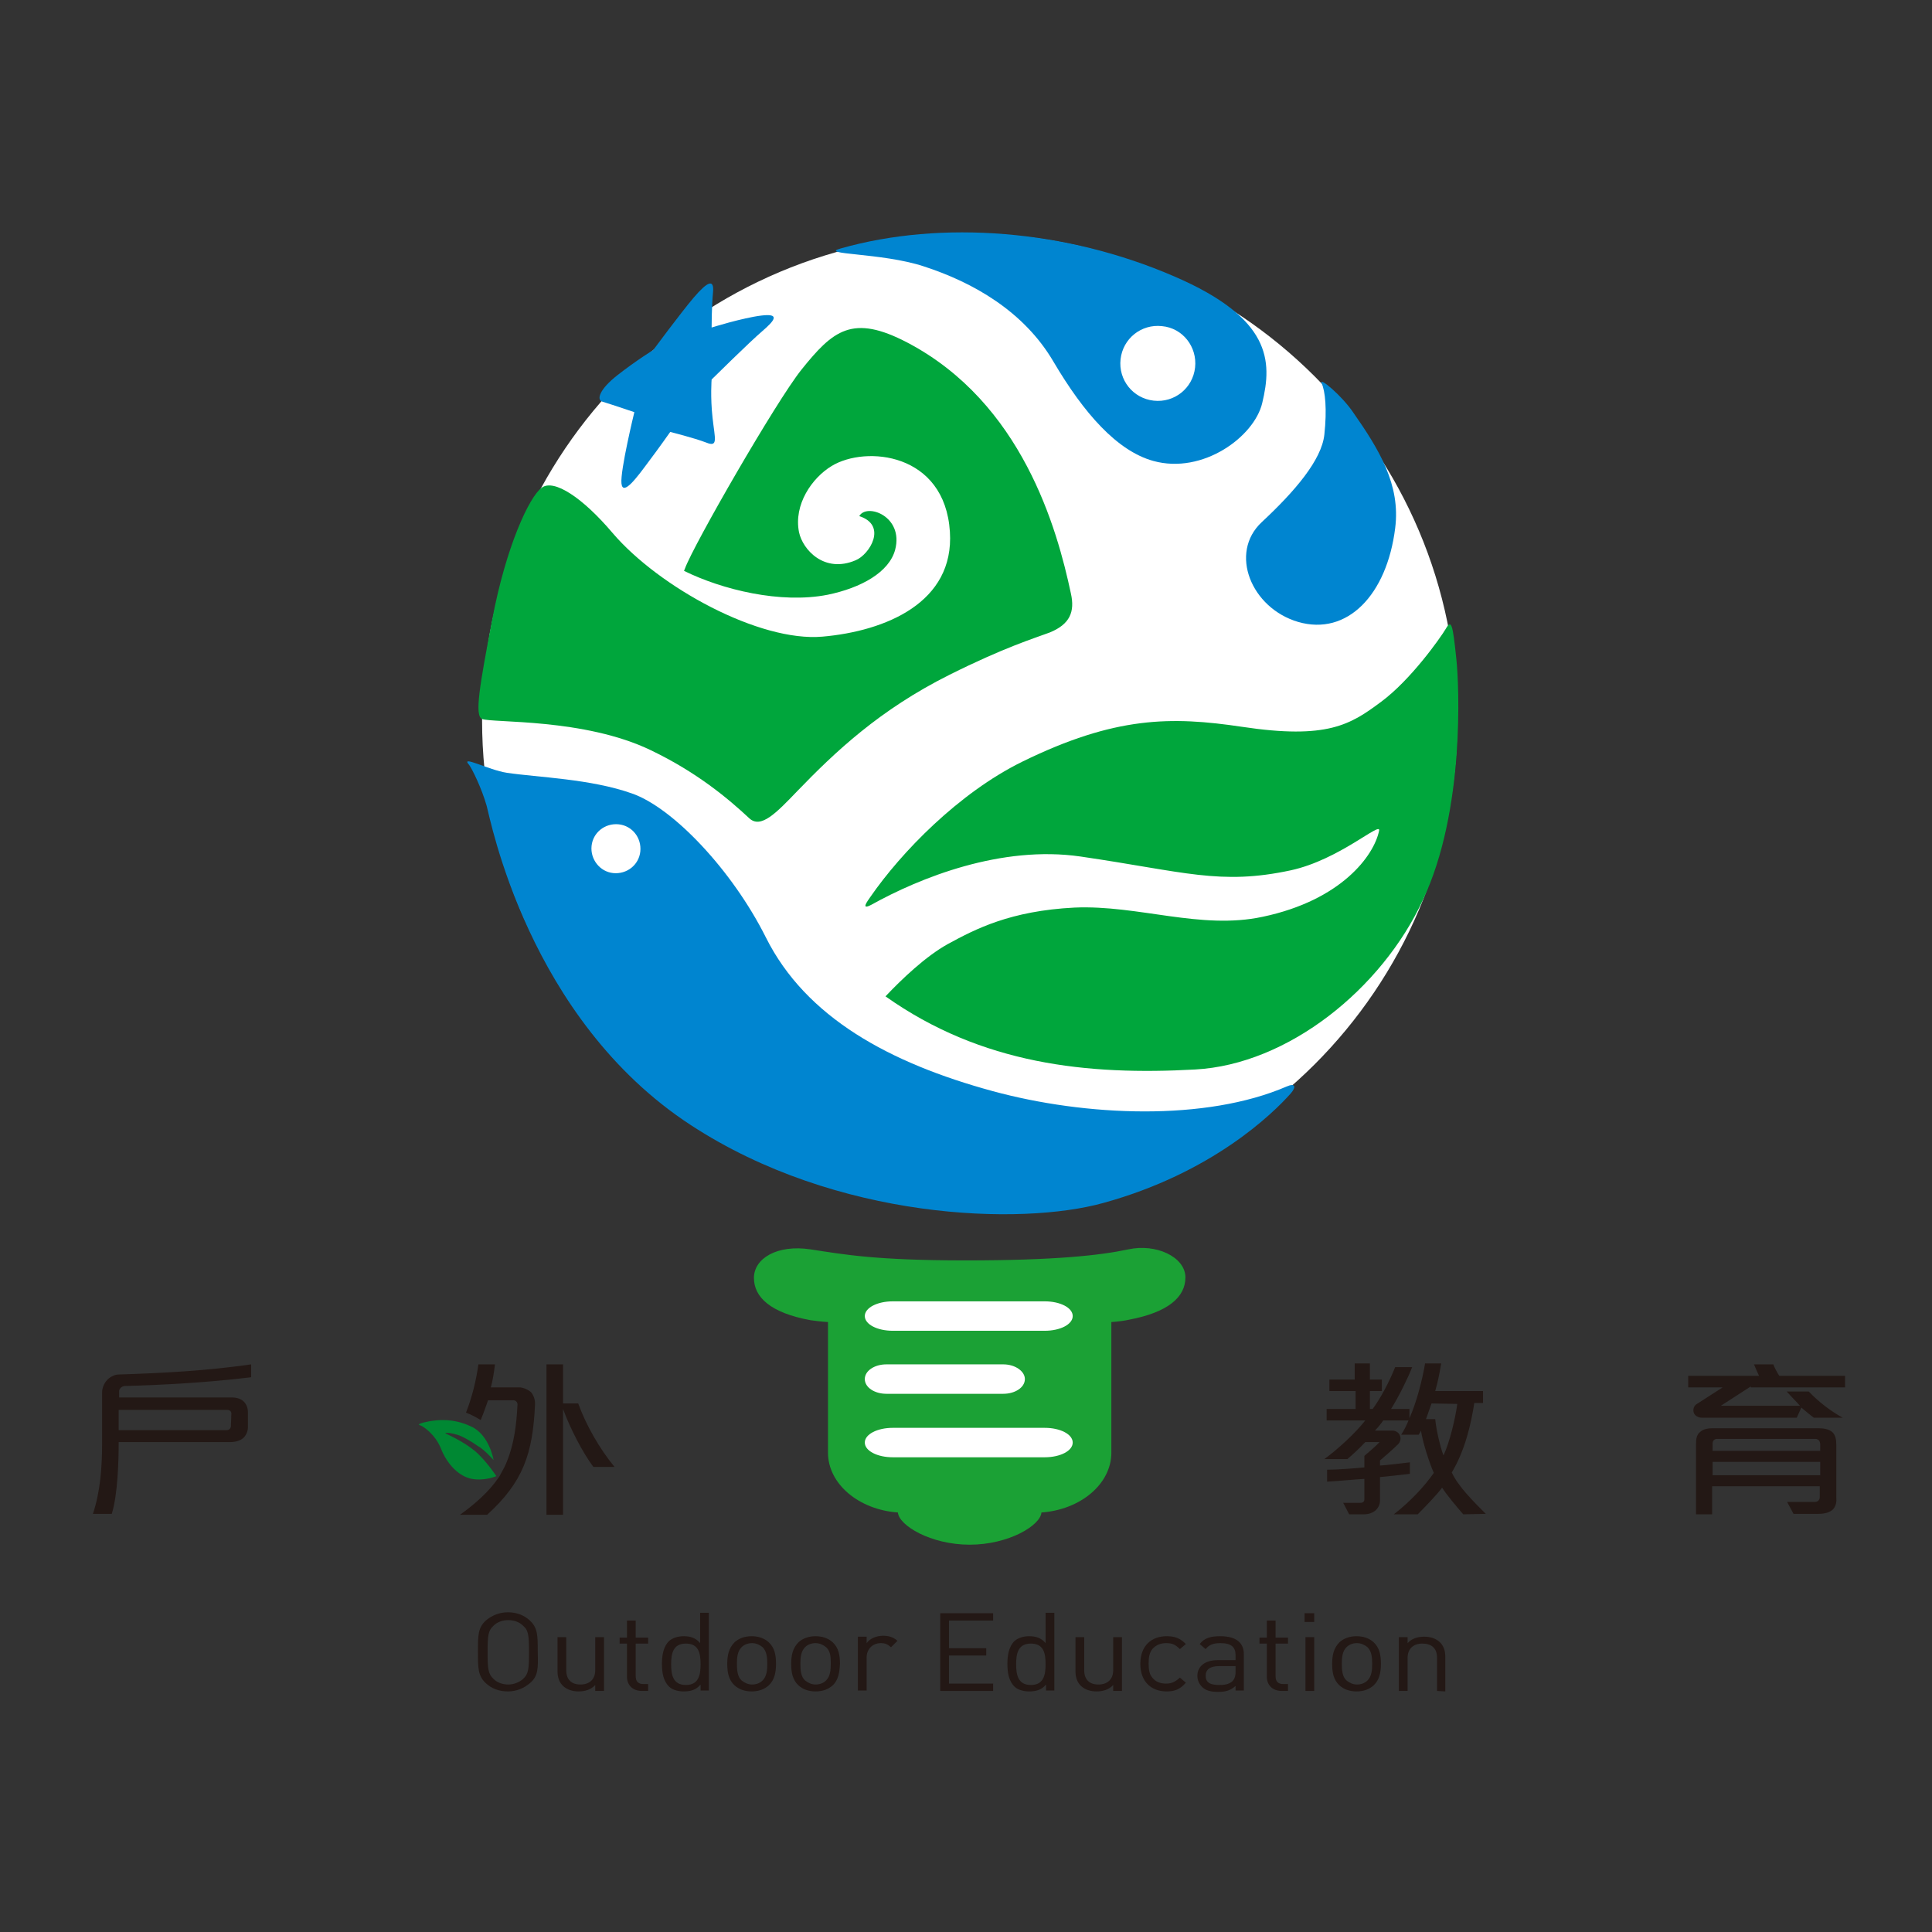 <?xml version="1.0" encoding="utf-8"?>
<!-- Generator: Adobe Illustrator 22.0.1, SVG Export Plug-In . SVG Version: 6.00 Build 0)  -->
<svg version="1.1" id="圖層_1" xmlns="http://www.w3.org/2000/svg" xmlns:xlink="http://www.w3.org/1999/xlink" x="0px" y="0px"
	 viewBox="0 0 420 420" style="enable-background:new 0 0 420 420;" xml:space="preserve">
<rect x="0" y="0" width="420" height="420" fill="#333333" stroke="none"/>
<style type="text/css">
	.st0{fill:none;}
	.st1{fill:#231815;}
	.st2{fill:#008833;}
	.st3{fill:#1BA135;}
	.st4{fill:#FFFFFF;}
	.st5{fill:#0085D0;}
	.st6{fill:#00A63C;}
</style>
<rect x="-92.1" y="-147" class="st0" width="595.3" height="841.9"/>
<g>
	<g>
		<path class="st1" d="M115.2,365.9c-1.3,1.1-2.9,1.8-4.8,1.8s-3.5-0.6-4.8-1.8c-1.7-1.6-1.7-3.3-1.7-6.8c0-3.6,0-5.2,1.7-6.8
			c1.3-1.1,2.9-1.8,4.8-1.8s3.5,0.6,4.8,1.8c1.7,1.6,1.7,3.2,1.7,6.8C117,362.7,117,364.4,115.2,365.9z M113.7,353.4
			c-0.8-0.8-2-1.2-3.2-1.2s-2.4,0.4-3.2,1.2c-1.2,1.1-1.3,2.2-1.3,5.8c0,3.5,0.1,4.7,1.3,5.8c0.8,0.8,2,1.2,3.2,1.2s2.4-0.5,3.2-1.2
			c1.2-1.1,1.3-2.2,1.3-5.8S114.9,354.4,113.7,353.4z"/>
		<path class="st1" d="M129.4,367.6v-1.3c-0.9,1-2.2,1.4-3.6,1.4s-2.5-0.4-3.3-1.1c-0.9-0.8-1.3-1.9-1.3-3.3v-7.4h1.9v7.2
			c0,2.1,1.2,3.1,3.1,3.1s3.2-1.1,3.2-3.1v-7.2h1.9v11.7L129.4,367.6L129.4,367.6z"/>
		<path class="st1" d="M139.6,367.6c-2.2,0-3.3-1.4-3.3-3.1v-7.2h-1.6V356h1.6v-3.7h1.9v3.7h2.7v1.3h-2.7v7.1c0,1.1,0.5,1.7,1.7,1.7
			h1v1.5H139.6z"/>
		<path class="st1" d="M152.3,367.6v-1.4c-1,1.2-2.2,1.5-3.7,1.5c-1.3,0-2.5-0.4-3.1-1c-1.3-1.2-1.6-3.1-1.6-5c0-1.8,0.3-3.8,1.6-5
			c0.7-0.6,1.8-1,3.1-1c1.4,0,2.6,0.3,3.6,1.5v-6.6h1.9v16.9h-1.8V367.6z M149.1,357.3c-2.8,0-3.2,2.2-3.2,4.5s0.4,4.5,3.2,4.5
			s3.2-2.2,3.2-4.5C152.3,359.4,151.9,357.3,149.1,357.3z"/>
		<path class="st1" d="M167.1,366.4c-0.9,0.8-2.1,1.3-3.7,1.3c-1.6,0-2.8-0.5-3.7-1.3c-1.3-1.2-1.6-2.8-1.6-4.7
			c0-1.8,0.3-3.4,1.6-4.7c0.9-0.8,2.1-1.3,3.7-1.3c1.6,0,2.8,0.5,3.7,1.3c1.3,1.2,1.6,2.8,1.6,4.7
			C168.7,363.5,168.4,365.2,167.1,366.4z M165.8,358.1c-0.6-0.5-1.4-0.9-2.3-0.9c-0.9,0-1.7,0.3-2.3,0.9c-0.9,0.9-1,2.3-1,3.6
			c0,1.3,0.1,2.8,1,3.6c0.6,0.5,1.4,0.9,2.3,0.9c0.9,0,1.7-0.3,2.3-0.9c0.9-0.9,1-2.3,1-3.6S166.7,359,165.8,358.1z"/>
		<path class="st1" d="M181,366.4c-0.9,0.8-2.1,1.3-3.7,1.3c-1.6,0-2.8-0.5-3.7-1.3c-1.3-1.2-1.6-2.8-1.6-4.7c0-1.8,0.3-3.4,1.6-4.7
			c0.9-0.8,2.1-1.3,3.7-1.3c1.6,0,2.8,0.5,3.7,1.3c1.3,1.2,1.6,2.8,1.6,4.7C182.5,363.5,182.3,365.2,181,366.4z M179.6,358.1
			c-0.6-0.5-1.4-0.9-2.3-0.9c-0.9,0-1.7,0.3-2.3,0.9c-0.9,0.9-1,2.3-1,3.6c0,1.3,0.1,2.8,1,3.6c0.6,0.5,1.4,0.9,2.3,0.9
			c0.9,0,1.7-0.3,2.3-0.9c0.9-0.9,1-2.3,1-3.6S180.6,359,179.6,358.1z"/>
		<path class="st1" d="M193.7,358.1c-0.7-0.6-1.2-0.9-2.2-0.9c-1.9,0-3.1,1.4-3.1,3.1v7.2h-1.9v-11.7h1.9v1.4c0.7-1,2.1-1.6,3.6-1.6
			c1.2,0,2.2,0.3,3.1,1.1L193.7,358.1z"/>
		<path class="st1" d="M204.4,367.6v-16.9h11.5v1.6h-9.6v6h8.1v1.6h-8.1v6.1h9.6v1.6L204.4,367.6L204.4,367.6z"/>
		<path class="st1" d="M227.4,367.6v-1.4c-1,1.2-2.2,1.5-3.7,1.5c-1.3,0-2.5-0.4-3.1-1c-1.3-1.2-1.6-3.1-1.6-5c0-1.8,0.3-3.8,1.6-5
			c0.7-0.6,1.8-1,3.1-1c1.4,0,2.6,0.3,3.6,1.5v-6.6h1.9v16.9h-1.8V367.6z M224.1,357.3c-2.8,0-3.2,2.2-3.2,4.5s0.4,4.5,3.2,4.5
			s3.2-2.2,3.2-4.5C227.3,359.4,226.9,357.3,224.1,357.3z"/>
		<path class="st1" d="M242,367.6v-1.3c-0.9,1-2.2,1.4-3.6,1.4c-1.4,0-2.5-0.4-3.3-1.1c-0.9-0.8-1.3-1.9-1.3-3.3v-7.4h1.9v7.2
			c0,2.1,1.2,3.1,3.1,3.1c1.9,0,3.2-1.1,3.2-3.1v-7.2h1.9v11.7L242,367.6L242,367.6z"/>
		<path class="st1" d="M253.6,367.7c-3.2,0-5.7-2-5.7-6s2.5-6,5.7-6c1.8,0,2.9,0.4,4.2,1.7l-1.3,1.1c-1-1-1.7-1.3-3-1.3
			s-2.3,0.5-3,1.3c-0.6,0.8-0.8,1.7-0.8,3.1c0,1.5,0.2,2.4,0.8,3.1c0.7,0.9,1.7,1.3,3,1.3c1.2,0,2-0.4,3-1.3l1.3,1.1
			C256.5,367.3,255.3,367.7,253.6,367.7z"/>
		<path class="st1" d="M268.6,367.6v-1.1c-1,0.9-2,1.3-3.7,1.3c-1.8,0-2.8-0.3-3.6-1.1c-0.6-0.6-1-1.4-1-2.4c0-2,1.6-3.4,4.4-3.4
			h3.9v-1.1c0-1.7-0.9-2.6-3.3-2.6c-1.6,0-2.5,0.4-3.2,1.3l-1.3-1.1c1.1-1.4,2.5-1.7,4.5-1.7c3.4,0,5.1,1.4,5.1,3.9v7.9h-1.8V367.6z
			 M268.6,362.2H265c-1.9,0-2.9,0.7-2.9,2.1s0.9,2,2.9,2c1.1,0,2.1-0.1,2.9-0.8c0.4-0.4,0.7-1,0.7-2V362.2z"/>
		<path class="st1" d="M278.7,367.6c-2.2,0-3.3-1.4-3.3-3.1v-7.2h-1.6V356h1.6v-3.7h1.9v3.7h2.7v1.3h-2.7v7.1c0,1.1,0.5,1.7,1.7,1.7
			h1v1.5H278.7z"/>
		<path class="st1" d="M283.6,352.6v-1.9h2.1v1.9H283.6z M283.8,367.6v-11.7h1.9v11.7H283.8z"/>
		<path class="st1" d="M298.6,366.4c-0.9,0.8-2.1,1.3-3.7,1.3s-2.8-0.5-3.7-1.3c-1.3-1.2-1.6-2.8-1.6-4.7c0-1.8,0.3-3.4,1.6-4.7
			c0.9-0.8,2.1-1.3,3.7-1.3s2.8,0.5,3.7,1.3c1.3,1.2,1.6,2.8,1.6,4.7C300.2,363.5,299.9,365.2,298.6,366.4z M297.3,358.1
			c-0.6-0.5-1.4-0.9-2.3-0.9s-1.7,0.3-2.3,0.9c-0.9,0.9-1,2.3-1,3.6c0,1.3,0.1,2.8,1,3.6c0.6,0.5,1.4,0.9,2.3,0.9s1.7-0.3,2.3-0.9
			c0.9-0.9,1-2.3,1-3.6S298.2,359,297.3,358.1z"/>
		<path class="st1" d="M312.4,367.6v-7.2c0-2.1-1.2-3.1-3.2-3.1c-1.9,0-3.2,1.1-3.2,3.1v7.2h-1.9v-11.7h1.9v1.3
			c0.9-1,2.2-1.4,3.6-1.4s2.5,0.4,3.3,1.1c0.9,0.8,1.3,1.9,1.3,3.3v7.5L312.4,367.6L312.4,367.6z"/>
	</g>
	<g>
		<path class="st1" d="M112.8,301.6h-6.1c0.4-1.4,0.7-3.3,0.9-5H104c-0.5,3.6-1.4,7.2-2.7,10.5c1.1,0.4,2.2,1,3.2,1.6
			c0.6-1.4,1.1-2.9,1.6-4.3h5.5c0.5,0,0.9,0.4,0.9,0.9c-0.2,4.2-0.7,8.5-2.3,12.4l0,0c-0.3,0.8-0.6,1.4-1.6,3.2
			c-0.1,0.1-0.1,0.2-0.2,0.3c-2.1,3.1-5.2,5.8-8.4,8.1h5.9c7.8-7.1,9.9-13.2,10.4-23.8c0.1-1.2-0.3-2.2-0.9-2.9
			C114.6,302,113.7,301.6,112.8,301.6z M125.7,305.1h-3.3v-8.5h-3.6v32.7h3.6v-23c1.5,4.1,4.2,9.4,6.6,12.6h4.6
			C130.3,314.9,127.4,309.8,125.7,305.1z"/>
		<path class="st1" d="M27.2,301.3c-0.7,0-1.3,0.6-1.3,1.1v1.4h24.5c1.1,0,2,0.3,2.6,0.9s0.9,1.4,0.9,2.4v3.1c0,1-0.4,1.8-1,2.4
			c-0.7,0.6-1.7,0.9-2.9,0.9H25.8c0,4.2-0.2,11.4-1.5,15.6h-4.1c1.6-4.8,2-10.1,2-15.5v-10.9c0-1.2,0.6-2.3,1.4-3
			c0.6-0.5,1.4-0.9,2.3-0.9c9.5-0.3,19-0.8,28.7-2.2v2.8C45.7,300.5,35.4,301.1,27.2,301.3z M50.3,307.3c0-0.5-0.4-0.8-0.9-0.8H25.8
			v4.4h23.5c0.5,0,0.9-0.4,0.9-0.9L50.3,307.3L50.3,307.3z"/>
		<path class="st1" d="M318.1,329.2c-1.3-1.5-3.6-4.2-4.6-5.8c-1.1,1.5-3.7,4.2-5.3,5.8H303c3.5-2.7,6.6-6,8.7-9
			c-1.1-2.5-2.4-6.7-2.8-9.2c-0.1,0.3-0.3,0.6-0.5,0.9h-3.8c0.6-0.9,1.2-2.1,1.6-3.1h-5.5c-0.4,0.6-1.2,1.6-1.8,2.2h3.8
			c0.8,0,1.4,0.5,1.6,1c0.3,0.6,0.2,1.4-0.4,2c-1,1-3.1,2.8-3.9,3.5v1.1c1.6-0.1,4.8-0.5,6.5-0.7v2.5c-1.7,0.2-5.2,0.6-6.5,0.7v5.1
			c0,0.9-0.4,1.6-0.9,2.1c-0.7,0.6-1.6,0.9-2.6,0.9h-3.2l-1.3-2.5h3.8c0.5,0,0.8-0.3,0.8-0.7v-4.5c-1.9,0.1-6,0.5-8.1,0.6v-2.6
			c2.2,0,6.2-0.3,8.1-0.5v-2.5c0.9-0.8,2.4-2,3.3-3h-3.1c-0.9,1-2.7,2.7-3.9,3.7h-5c3.1-2.3,6.6-5.5,8.9-8.4h-8.4v-2.5h6.3v-3.9H289
			v-2.5h5.5v-3.5h3.3v3.5h2.6v2.5h-2.6v3.9h0.6c1.8-2.4,3.7-6.1,4.9-9.1h3.7c-1,2.5-2.9,6.4-4.6,9.1h4v2c1.5-3.3,2.8-8.3,3.4-11.9
			h3.5c-0.3,1.8-0.7,4-1.3,6h10.4v2.6h-1.9c-0.7,4.5-2,10.3-4.9,15.1c1.4,3,4.5,6.1,7.4,9L318.1,329.2L318.1,329.2z M311.2,305.1
			c-0.3,0.9-0.9,2.5-1.2,3.4h2c0.2,2.2,1.1,6.1,1.8,7.9c1.3-2.7,2.6-8.1,3-11.2L311.2,305.1L311.2,305.1z"/>
		<path class="st1" d="M380.6,301.4l-6.5,4.2h17.2c-0.7-0.8-2.1-2.2-2.9-3.1h4.8c2.1,2.2,4.8,4.3,7.4,5.7h-6.3
			c-0.8-0.6-2-1.6-2.7-2.2l-1,2.2H370c-0.9,0-1.6-0.5-1.8-1.1c-0.2-0.7,0-1.5,0.7-1.9l5.6-3.6H367v-2.5h15.4
			c-0.3-0.6-0.8-1.8-1.1-2.5h4.2c0.3,0.8,0.9,1.9,1.3,2.5h14.3v2.5h-20.5L380.6,301.4L380.6,301.4z M398.4,328.2
			c-0.7,0.6-1.7,0.9-3.2,0.9h-5.3l-1.4-2.6h6.1c0.5,0,1-0.4,1-1v-2.4h-23.4v6.1h-3.5v-15.4c0-1.1,0.2-2,0.9-2.5
			c0.5-0.5,1.4-0.8,2.6-0.8h23.2c1.4,0,2.4,0.3,3,0.9s0.8,1.5,0.8,2.8v11.5C399.3,326.7,399,327.6,398.4,328.2z M395.7,314
			c0-0.7-0.4-1.2-1.1-1.2h-21.3c-0.6,0-1,0.4-1,1v1.6h23.4V314z M395.7,317.8h-23.4v2.9h23.4V317.8z"/>
		<path class="st2" d="M107.3,317.4c0,0-0.9-5.5-4.9-7.3c-4-1.9-7.5-1.4-9.2-1.1s-2.5,0.7-2,0.8c0.6,0.1,3.4,1.9,4.7,5.2
			c1.3,3.3,3.9,6,6.7,6.5c2.8,0.5,5.3-0.6,5.3-0.6s-2.3-3.5-4.7-5.5c-2.5-2.1-6.4-3.8-6.4-3.8s0.1-0.4,2.6,0.3
			c1.1,0.3,3.3,1.6,4.4,2.4C105.3,315.1,107.3,317.4,107.3,317.4z"/>
	</g>
	<path class="st3" d="M245.3,271.6c-6.1,1.3-15.9,2.4-35.4,2.4c-19.6,0-26.5-1.3-33.7-2.4c-7.3-1.1-12.3,2-12.3,6.2
		c0,4.2,3.6,7.6,12.3,9.2c0.8,0.1,2.1,0.3,3.8,0.4l0,0v28.4c0,6.8,6.7,12.4,15.2,13c0.2,2.8,7.1,7,15.6,7s15.4-4.2,15.6-7
		c8.5-0.6,15.2-6.2,15.2-13v-28.4l0,0c1.6-0.1,2.9-0.3,3.8-0.5c8.5-1.6,12.3-4.9,12.3-9.2v-0.2C257.5,273.2,251.3,270.3,245.3,271.6
		z"/>
	<g>
		<path class="st4" d="M233.2,286.1c0,1.8-2.7,3.2-6.1,3.2h-33c-3.4,0-6.1-1.4-6.1-3.2l0,0c0-1.8,2.7-3.2,6.1-3.2h33
			C230.5,282.9,233.2,284.3,233.2,286.1L233.2,286.1z"/>
		<path class="st4" d="M233.2,313.6c0,1.8-2.7,3.2-6.1,3.2h-33c-3.4,0-6.1-1.4-6.1-3.2l0,0c0-1.8,2.7-3.2,6.1-3.2h33
			C230.5,310.4,233.2,311.8,233.2,313.6L233.2,313.6z"/>
		<path class="st4" d="M222.8,299.8c0,1.8-2.1,3.2-4.7,3.2h-25.4c-2.6,0-4.7-1.4-4.7-3.2l0,0c0-1.8,2.1-3.2,4.7-3.2h25.4
			C220.7,296.6,222.8,298.1,222.8,299.8L222.8,299.8z"/>
	</g>
	<g>
		<path class="st4" d="M316.8,156.6c0,58.4-47.4,105.8-106,105.8c-58.5,0-106-47.4-106-105.8s47.4-105.8,106-105.8
			C269.3,50.8,316.8,98.1,316.8,156.6z"/>
		<path class="st5" d="M105.8,175.2c0.8,2.8,9,46.3,44.4,69.4c31.7,20.7,71.8,21.9,89.7,16.9c23.6-6.5,36.8-19.4,40.7-23.8
			c1.3-1.5,0.9-2.3-0.9-1.5c-17.6,7.6-43.7,6.5-63.9,1c-22.4-6.1-40.6-16-49.3-33.4c-7.3-14.6-20.2-28.2-29.1-31.3
			c-9-3.2-20.5-3.5-27.2-4.5c-4-0.6-10.3-4-8.2-1.7C102.6,167.1,104.7,171.3,105.8,175.2z"/>
		<path class="st6" d="M316.6,143.3c-0.8-7.8-1.1-8.7-2.3-6.6c-1.2,2-7.6,11.1-14.1,15.9c-6.6,4.9-11.6,8.2-30.2,5.4
			c-15.4-2.3-27.6-2.3-47.8,7.6c-13.8,6.8-26.3,19.7-33,29.4c-0.7,1-2.1,2.9,0.2,1.7c10.6-5.9,28.3-13,45.5-10.5
			c22.6,3.3,30.3,6.3,45.7,3c10.6-2.3,19.7-10.8,19.2-8.6c-1.1,5.4-8.2,15.1-25.3,18.7c-13.5,2.9-27-2.6-40.9-2
			c-14,0.7-21.6,4.7-27.5,7.9c-4.9,2.7-10.2,7.8-13.6,11.4c20.9,14.8,43.9,17.2,67.3,15.9c20.3-1.1,40.6-17.6,49.5-36.8
			C318.5,176.3,317.2,148.8,316.6,143.3z"/>
		<path class="st6" d="M232.8,129c-3-14.1-10.6-41.4-35.5-54.5c-12-6.3-16.2-2.7-23.1,5.9c-5.5,6.9-23.4,38-25.3,43.2
			c-0.1,0.2-0.1,0.3-0.2,0.5c8.3,4.1,21,7.2,31.2,5.2c7.3-1.5,13.4-4.9,14.7-9.8c1.9-7.3-6.2-10.2-7.8-7.3c6.2,2,2.2,8.4-0.8,9.6
			c-6.8,2.9-11.5-2.3-12.3-6.1c-1.2-6,2.8-11.8,7.1-14.4c7.4-4.5,24.6-2.9,25.7,14.3c1,15.4-14,21.6-27.7,22.8s-35.5-10.7-45.6-22.5
			c-6.6-7.8-12.8-11.8-15.4-9.9c-2.7,1.9-7.8,12.8-10.8,28.7c-2.7,14.2-3.9,20.9-2.2,21.6c2.3,0.9,22.2-0.2,36.7,6.8
			c10,4.8,16.8,10.5,21.4,14.8c2.5,2.3,5.8-1.1,10.4-5.9c8.2-8.5,17.9-17.7,33.1-25.3c11.8-5.9,18.3-7.9,21.8-9.2
			C232.6,135.7,233.7,133,232.8,129z"/>
		<path class="st5" d="M294.2,89.7c5.6,8,10.3,15.7,9.1,25.1c-1.8,14.5-10.4,23.5-21.1,20.4c-10.2-3-15.1-15-7.9-21.7
			s13-13.5,13.6-19s0.2-9.5-0.6-11.2C286.7,81.8,291.8,86.1,294.2,89.7z"/>
		<path class="st5" d="M255.3,60.1c-23.5-10.2-50.6-12.3-72.5-6.1c-5.1,1.4,8.9,0.9,18,3.9c10.8,3.5,21.8,9.8,28.2,20.7
			c6.6,11.2,13.8,19.4,21.7,21.6c10.8,3,22-5.3,23.7-12.6C276.6,78.5,276.4,69.2,255.3,60.1z M259.8,79.9c-0.5,4.5-4.5,7.7-9,7.2
			s-7.7-4.5-7.2-9s4.5-7.7,9-7.2C257.1,71.3,260.3,75.4,259.8,79.9z"/>
		<path class="st5" d="M142,76.1c0,0,6-8.1,8.8-11.4c3-3.5,4.5-4.2,4.2-1.1s-0.3,7.6-0.3,7.6s6.7-2.1,10.8-2.6s3,1,0.2,3.4
			c-2.7,2.3-11,10.5-11,10.5s-0.3,3.8,0.2,8.3c0.5,4.6,1.3,6.5-1.4,5.4c-2.6-1-7.8-2.3-7.8-2.3s-2.6,3.7-4.8,6.6
			c-2.3,3.1-5.5,7.5-5.8,4.6c-0.3-2.8,2.8-15.5,2.8-15.5s-4.4-1.5-7-2.3c-1.2-0.4-0.7-2.6,3.4-5.8C138.4,78.3,142,76.1,142,76.1z"/>
		<path class="st4" d="M139.2,185.1c-0.3,2.9-2.9,5-5.9,4.7c-2.9-0.3-5-3-4.7-5.9s2.9-5,5.9-4.7
			C137.4,179.5,139.5,182.1,139.2,185.1z"/>
	</g>
</g>
</svg>
